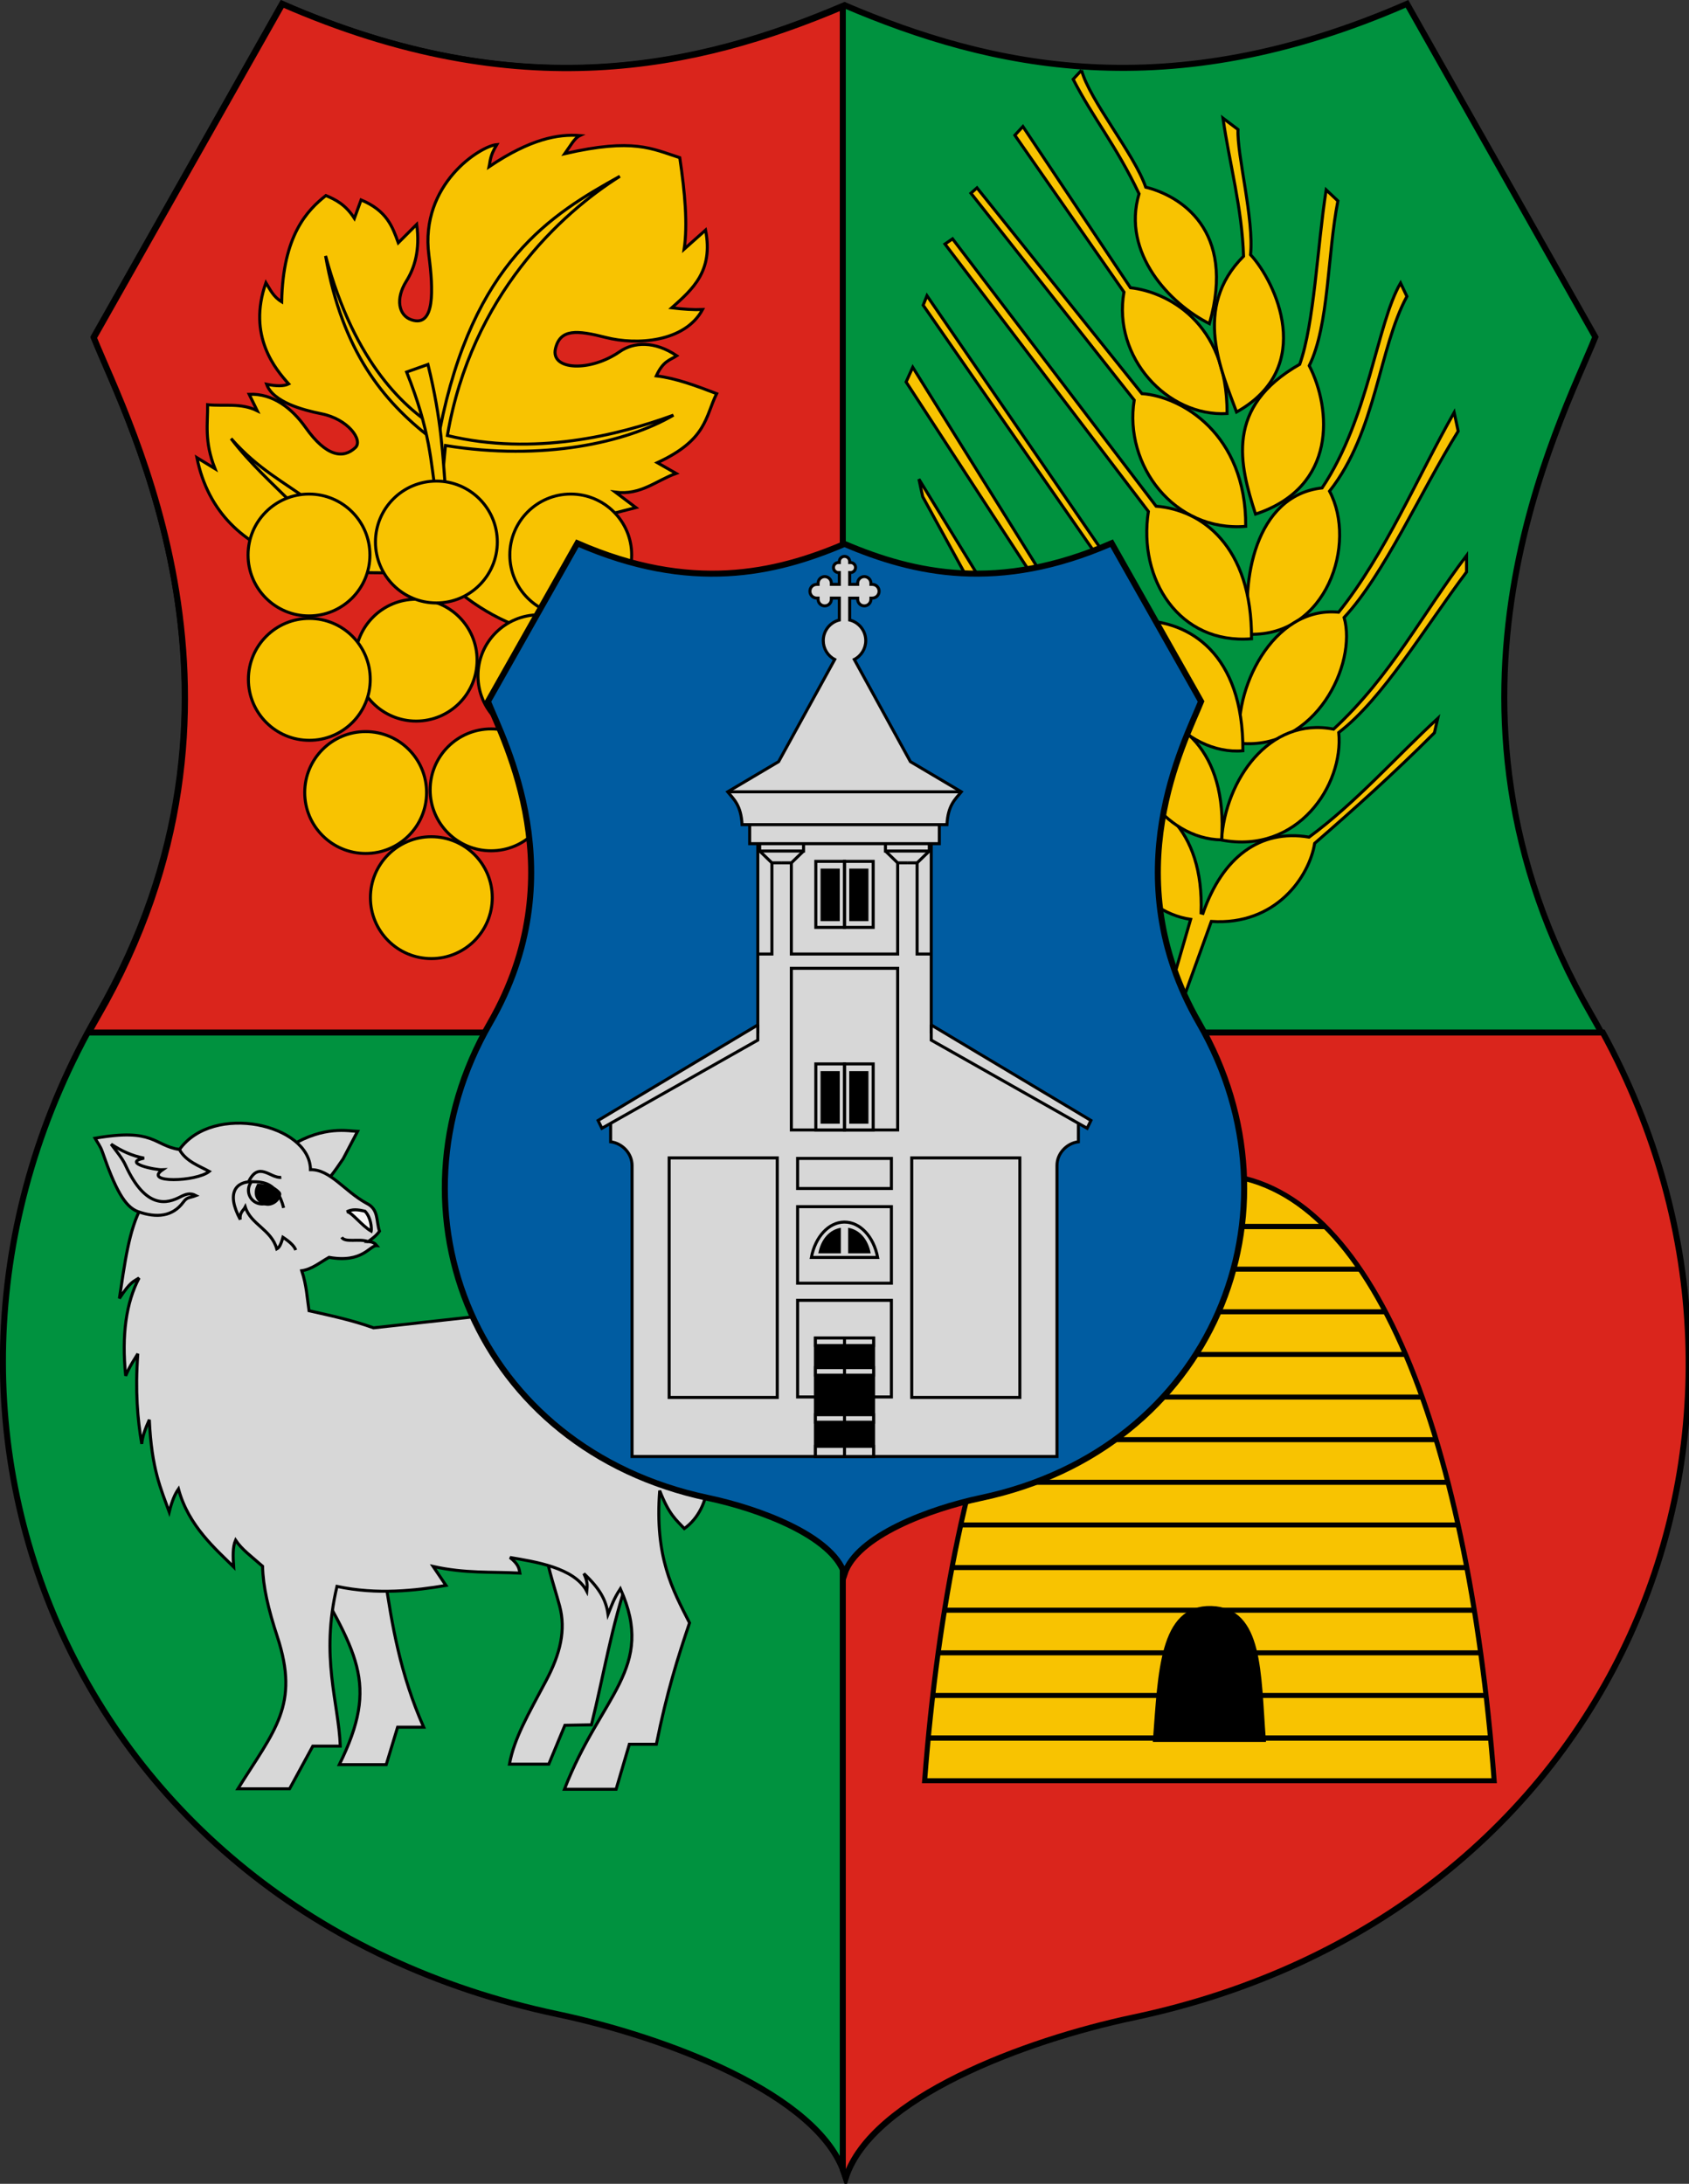 <?xml version="1.0" encoding="UTF-8" standalone="no"?>
<svg
   xmlns:dc="http://purl.org/dc/elements/1.1/"
   xmlns:cc="http://creativecommons.org/ns#"
   xmlns:rdf="http://www.w3.org/1999/02/22-rdf-syntax-ns#"
   xmlns:svg="http://www.w3.org/2000/svg"
   xmlns="http://www.w3.org/2000/svg"
   xmlns:sodipodi="http://sodipodi.sourceforge.net/DTD/sodipodi-0.dtd"
   xmlns:inkscape="http://www.inkscape.org/namespaces/inkscape"
   width="168.391mm"
   height="217.676mm"
   viewBox="0 0 168.391 217.676"
   version="1.1"
   id="svg8"
   inkscape:version="1.0 (4035a4fb49, 2020-05-01)"
   sodipodi:docname="HUN Pusztaszemes COA.svg">
  <rect x="0" y="0" width="168.391" height="217.676" fill="#333333" stroke="none"/>
  <defs
     id="defs2">
    <clipPath
       clipPathUnits="userSpaceOnUse"
       id="clipPath1009">
      <path
         sodipodi:nodetypes="zccz"
         d="m -359.83,240.281 c -15.898,0.094 -25.71,25.316 -28.392,60.446 h 56.783 c -2.681,-35.129 -12.493,-60.54 -28.391,-60.446 z"
         style="fill:none;stroke:#ff00ff;stroke-width:0.3"
         id="path1011" />
    </clipPath>
  </defs>
  <sodipodi:namedview
     fit-margin-bottom="0"
     fit-margin-right="0"
     fit-margin-left="0"
     fit-margin-top="0"
     inkscape:window-maximized="1"
     inkscape:window-y="-9"
     inkscape:window-x="-9"
     inkscape:window-height="1051"
     inkscape:window-width="1920"
     inkscape:snap-global="true"
     inkscape:snap-center="true"
     inkscape:snap-object-midpoints="true"
     inkscape:snap-midpoints="true"
     inkscape:snap-smooth-nodes="true"
     inkscape:snap-intersection-paths="true"
     inkscape:object-paths="true"
     inkscape:snap-bbox-midpoints="true"
     inkscape:snap-bbox-edge-midpoints="true"
     inkscape:bbox-nodes="true"
     inkscape:bbox-paths="true"
     inkscape:snap-bbox="true"
     inkscape:guide-bbox="true"
     showguides="true"
     showborder="false"
     showgrid="false"
     inkscape:document-rotation="0"
     inkscape:current-layer="layer1"
     inkscape:document-units="mm"
     inkscape:cy="409.16579"
     inkscape:cx="177.41516"
     inkscape:zoom="0.49497475"
     inkscape:pageshadow="2"
     inkscape:pageopacity="0.0"
     borderopacity="1.0"
     bordercolor="#666666"
     pagecolor="#ffffff"
     id="base" />
  <g
     transform="translate(655.031,-123.227)"
     inkscape:label="RASZTER"
     id="layer2"
     inkscape:groupmode="layer" />
  <g
     transform="translate(655.031,-123.227)"
     id="layer1"
     inkscape:groupmode="layer"
     inkscape:label="Réteg 1">
    <g
       id="g1173">
      <path
         style="font-variation-settings:normal;opacity:1;vector-effect:none;fill:#00923f;fill-opacity:1;stroke:#000000;stroke-width:0.6;stroke-linecap:butt;stroke-linejoin:miter;stroke-miterlimit:4;stroke-dasharray:none;stroke-dashoffset:0;stroke-opacity:1;stop-color:#000000;stop-opacity:1"
         d="m -542.216,323.995 c 48.836,-10.308 68.687,-60.055 45.826,-99.652 -17.963,-31.113 -2.966,-59.112 0.412,-67.525 l -18.776,-33.208 c -23.769,10.386 -41.478,6.363 -56.081,0.134 -14.603,6.23 -32.312,10.252 -56.081,-0.134 l -18.776,33.208 c 3.378,8.414 18.375,36.413 0.412,67.525 -22.861,39.596 -3.01,89.343 45.826,99.652 10.838,2.288 26.042,7.995 28.619,15.936 2.577,-7.941 17.781,-13.648 28.619,-15.936 z"
         id="path1320"
         sodipodi:nodetypes="sscccccsscs"
         inkscape:transform-center-x="-41.951923"
         inkscape:transform-center-y="172.34604" />
      <path
         transform="matrix(0.265,0,0,0.265,-653.612,112.117)"
         d="M 100.896,43.438 29.934,168.947 c 12.767,31.8 69.449,137.623 1.557,255.215 -1.176,2.037 -2.317,4.082 -3.434,6.133 H 311.721 V 44.418 C 256.746,67.687 190.12,82.423 100.896,43.438 Z m 210.826,386.857 v 427.762 c 0.428,0.982 0.81,1.972 1.135,2.973 9.741,-30.012 67.204,-51.584 108.166,-60.23 182.066,-38.43 257.536,-221.889 176.633,-370.504 z"
         style="fill:#da251c;fill-opacity:1;stroke:#000000;stroke-width:2.268;stroke-miterlimit:4;stroke-dasharray:none"
         id="rect1318" />
      <g
         id="g887"
         transform="translate(-317.5)">
        <path
           sodipodi:nodetypes="cccccccssscccccccccssscccccccccsssccccccccc"
           id="path866"
           d="m -283.758,186.285 c -3.412,-0.731 -7.265,-2.908 -10.49,-6.348 -9.143,1.234 -21.407,-0.022 -23.653,-11.092 l 1.804,1.102 c -1.094,-2.775 -0.708,-4.509 -0.735,-6.381 1.648,0.176 3.296,-0.21 4.944,0.601 l -0.802,-1.637 c 2.376,-0.102 4.272,1.396 5.634,3.322 2.067,2.923 3.762,3.124 4.957,1.99 0.778,-0.739 -0.718,-2.837 -3.386,-3.371 -1.875,-0.376 -4.835,-1.169 -5.467,-2.943 1.001,0.21 1.739,0.202 2.205,-0.033 -1.265,-1.41 -4.159,-4.758 -2.272,-10.089 0.417,0.677 0.731,1.396 1.57,1.904 0.122,-6.63 2.563,-9.136 4.41,-10.591 0.978,0.414 1.949,0.895 2.84,2.272 l 0.668,-1.837 c 2.575,1.076 3.132,2.679 3.708,4.276 l 1.837,-1.837 c 0.352,2.581 -0.222,4.366 -1.043,5.676 -1.084,1.73 -0.783,3.412 0.542,3.845 2.333,0.763 2.159,-3.007 1.714,-6.448 -0.919,-7.097 5.173,-10.908 6.772,-11.025 -0.716,1.195 -0.632,1.59 -0.768,2.205 4.138,-2.789 6.904,-3.272 9.054,-3.107 -0.568,0.272 -0.935,1.016 -1.503,1.804 6.867,-1.574 8.671,-0.49 11.459,0.401 0.51,3.442 0.809,6.652 0.434,9.121 l 2.138,-1.904 c 0.801,4.101 -1.31,5.907 -3.374,7.751 1.15,0.139 2.191,0.206 3.074,0.167 -1.773,3.273 -6.575,3.569 -9.633,2.789 -2.896,-0.739 -4.565,-0.88 -5.033,1.12 -0.505,2.158 3.472,2.332 6.404,0.292 1.394,-0.969 3.479,-1.09 5.69,0.409 -0.679,0.44 -1.359,0.51 -2.038,2.005 2.005,0.241 4.009,1.008 6.014,1.771 -1.143,2.294 -0.942,4.588 -5.913,6.882 l 1.871,1.069 c -1.975,0.699 -3.519,2.199 -6.047,1.871 l 2.038,1.537 -3.541,0.902 -0.935,7.149"
           style="font-variation-settings:normal;opacity:1;vector-effect:none;fill:#f8c301;fill-opacity:1;stroke:#000000;stroke-width:0.3;stroke-linecap:butt;stroke-linejoin:miter;stroke-miterlimit:4;stroke-dasharray:none;stroke-dashoffset:0;stroke-opacity:1;stop-color:#000000;stop-opacity:1" />
        <path
           sodipodi:nodetypes="ccc"
           id="path868"
           d="m -308.314,173.489 c -2.088,-2.113 -4.256,-4.027 -6.181,-6.548 2.721,3.091 5.31,4.342 7.951,6.314"
           style="font-variation-settings:normal;opacity:1;vector-effect:none;fill:#f8c301;fill-opacity:1;stroke:#000000;stroke-width:0.3;stroke-linecap:butt;stroke-linejoin:miter;stroke-miterlimit:4;stroke-dasharray:none;stroke-dashoffset:0;stroke-opacity:1;stop-color:#000000;stop-opacity:1" />
        <path
           sodipodi:nodetypes="cccccccc"
           id="path870"
           d="m -293.542,172.121 0.425,-4.488 c 9.658,1.572 18.054,-0.284 22.726,-3.024 -5.513,2.017 -13.901,4.098 -22.537,2.032 2.409,-14.002 11.367,-22.174 17.198,-25.844 -6.851,3.812 -14.635,8.524 -17.954,25.277 -3.358,-2.017 -8.446,-6.459 -11.387,-17.34 1.652,9.441 5.709,14.458 10.489,18.143"
           style="font-variation-settings:normal;opacity:1;vector-effect:none;fill:#f8c301;fill-opacity:1;stroke:#000000;stroke-width:0.3;stroke-linecap:butt;stroke-linejoin:miter;stroke-miterlimit:4;stroke-dasharray:none;stroke-dashoffset:0;stroke-opacity:1;stop-color:#000000;stop-opacity:1" />
        <path
           sodipodi:nodetypes="cccc"
           id="path872"
           d="m -294.062,172.641 c -0.533,-3.369 -0.536,-6.333 -2.929,-12.331 l 2.126,-0.756 c 1.386,5.646 1.465,9.037 1.795,13.04"
           style="font-variation-settings:normal;opacity:1;vector-effect:none;fill:#f8c301;fill-opacity:1;stroke:#000000;stroke-width:0.3;stroke-linecap:butt;stroke-linejoin:miter;stroke-miterlimit:4;stroke-dasharray:none;stroke-dashoffset:0;stroke-opacity:1;stop-color:#000000;stop-opacity:1" />
        <circle
           style="fill:#f8c301;fill-opacity:1;stroke:#000000;stroke-width:0.3;stroke-miterlimit:4;stroke-dasharray:none"
           id="circle856"
           cx="-296.041"
           cy="189.03"
           r="6.074" />
        <circle
           r="6.074"
           cy="178.547"
           cx="-306.725"
           id="path844"
           style="fill:#f8c301;fill-opacity:1;stroke:#000000;stroke-width:0.3;stroke-miterlimit:4;stroke-dasharray:none" />
        <circle
           style="fill:#f8c301;fill-opacity:1;stroke:#000000;stroke-width:0.3;stroke-miterlimit:4;stroke-dasharray:none"
           id="circle850"
           cx="-294.024"
           cy="177.254"
           r="6.074" />
        <circle
           style="fill:#f8c301;fill-opacity:1;stroke:#000000;stroke-width:0.3;stroke-miterlimit:4;stroke-dasharray:none"
           id="circle852"
           cx="-280.628"
           cy="178.547"
           r="6.074" />
        <circle
           r="6.074"
           cy="190.584"
           cx="-283.803"
           id="circle854"
           style="fill:#f8c301;fill-opacity:1;stroke:#000000;stroke-width:0.3;stroke-miterlimit:4;stroke-dasharray:none" />
        <circle
           r="6.074"
           cy="190.946"
           cx="-306.691"
           id="circle858"
           style="fill:#f8c301;fill-opacity:1;stroke:#000000;stroke-width:0.3;stroke-miterlimit:4;stroke-dasharray:none" />
        <circle
           style="fill:#f8c301;fill-opacity:1;stroke:#000000;stroke-width:0.3;stroke-miterlimit:4;stroke-dasharray:none"
           id="circle860"
           cx="-301.076"
           cy="202.225"
           r="6.074" />
        <circle
           r="6.074"
           cy="201.958"
           cx="-288.571"
           id="circle862"
           style="fill:#f8c301;fill-opacity:1;stroke:#000000;stroke-width:0.3;stroke-miterlimit:4;stroke-dasharray:none" />
        <circle
           style="fill:#f8c301;fill-opacity:1;stroke:#000000;stroke-width:0.3;stroke-miterlimit:4;stroke-dasharray:none"
           id="circle864"
           cx="-294.526"
           cy="212.703"
           r="6.074" />
      </g>
      <g
         id="g971"
         transform="translate(-254)">
        <path
           d="m -257.69,194.837 c -4.056,3.744 -8.222,8.45 -12.827,11.833 -4.897,-0.831 -8.638,2.005 -10.584,7.604 l -0.183,-0.049 c 0.302,-8.506 -4.564,-11.941 -9.094,-11.971 -1.291,5.703 2.825,11.846 8.052,12.613 l -2.101,7.231 1.213,1.136 2.95,-8.16 c 6.455,0.429 9.775,-4.491 10.304,-7.786 3.948,-3.427 7.912,-6.984 11.936,-11.014 z"
           style="font-variation-settings:normal;opacity:1;vector-effect:none;fill:#f8c301;fill-opacity:1;stroke:#000000;stroke-width:0.3;stroke-linecap:butt;stroke-linejoin:miter;stroke-miterlimit:4;stroke-dasharray:none;stroke-dashoffset:0;stroke-opacity:1;stop-color:#000000;stop-opacity:1"
           id="path913" />
        <path
           d="m -293.203,130.225 -0.835,0.902 c 1.98,3.86 4.272,6.576 6.57,11.418 -1.771,5.934 3.135,11.018 7.014,12.944 2.698,-9.412 -2.99,-12.773 -6.352,-13.605 -1.108,-3.258 -5.613,-8.684 -6.397,-11.66 z"
           style="font-variation-settings:normal;opacity:1;vector-effect:none;fill:#f8c301;fill-opacity:1;stroke:#000000;stroke-width:0.3;stroke-linecap:butt;stroke-linejoin:miter;stroke-miterlimit:4;stroke-dasharray:none;stroke-dashoffset:0;stroke-opacity:1;stop-color:#000000;stop-opacity:1"
           id="path889" />
        <path
           d="m -299.05,135.837 -0.801,0.869 10.878,15.634 c -1.151,6.48 4.312,12.461 10.28,12.108 0.042,-9.258 -6.148,-12.155 -9.633,-12.54 z"
           style="font-variation-settings:normal;opacity:1;vector-effect:none;fill:#f8c301;fill-opacity:1;stroke:#000000;stroke-width:0.3;stroke-linecap:butt;stroke-linejoin:miter;stroke-miterlimit:4;stroke-dasharray:none;stroke-dashoffset:0;stroke-opacity:1;stop-color:#000000;stop-opacity:1"
           id="path891" />
        <path
           d="m -279.105,135.002 c 0.665,4.597 1.901,8.949 2.055,13.765 -5.168,5.177 -2.153,11.545 -0.698,15.53 7.978,-4.448 3.869,-13.014 1.394,-15.681 0.365,-3.497 -1.377,-10.03 -1.248,-12.478 z"
           style="font-variation-settings:normal;opacity:1;vector-effect:none;fill:#f8c301;fill-opacity:1;stroke:#000000;stroke-width:0.3;stroke-linecap:butt;stroke-linejoin:miter;stroke-miterlimit:4;stroke-dasharray:none;stroke-dashoffset:0;stroke-opacity:1;stop-color:#000000;stop-opacity:1"
           id="path893" />
        <path
           d="m -303.627,141.951 -0.602,0.535 16.278,20.625 c -1.044,6.464 3.974,13.159 11.119,12.581 0.042,-9.251 -6.434,-12.954 -10.353,-13.229 z"
           style="font-variation-settings:normal;opacity:1;vector-effect:none;fill:#f8c301;fill-opacity:1;stroke:#000000;stroke-width:0.3;stroke-linecap:butt;stroke-linejoin:miter;stroke-miterlimit:4;stroke-dasharray:none;stroke-dashoffset:0;stroke-opacity:1;stop-color:#000000;stop-opacity:1"
           id="path895" />
        <path
           d="m -268.815,142.152 c -0.892,5.753 -1.184,13.309 -2.634,17.388 -7.482,4.251 -6.006,9.997 -4.407,14.932 8.159,-2.691 7.567,-10.486 5.354,-14.794 1.985,-4.043 1.802,-11.075 2.857,-16.424 z"
           style="font-variation-settings:normal;opacity:1;vector-effect:none;fill:#f8c301;fill-opacity:1;stroke:#000000;stroke-width:0.3;stroke-linecap:butt;stroke-linejoin:miter;stroke-miterlimit:4;stroke-dasharray:none;stroke-dashoffset:0;stroke-opacity:1;stop-color:#000000;stop-opacity:1"
           id="path897" />
        <path
           d="m -261.398,151.439 c -2.374,4.09 -3.143,13.431 -7.822,20.424 -6.75,0.757 -8.071,9.447 -7.24,14.584 7.687,0.222 10.761,-9.024 7.982,-14.26 4.676,-5.939 4.906,-14.265 7.715,-19.412 z"
           style="font-variation-settings:normal;opacity:1;vector-effect:none;fill:#f8c301;fill-opacity:1;stroke:#000000;stroke-width:0.3;stroke-linecap:butt;stroke-linejoin:miter;stroke-miterlimit:4;stroke-dasharray:none;stroke-dashoffset:0;stroke-opacity:1;stop-color:#000000;stop-opacity:1"
           id="path901" />
        <path
           d="m -306.063,147.033 -0.756,0.519 20.281,26.657 c -1.052,6.794 3.089,13.272 10.283,12.69 0.042,-9.304 -5.012,-12.868 -9.515,-13.214 z"
           style="font-variation-settings:normal;opacity:1;vector-effect:none;fill:#f8c301;fill-opacity:1;stroke:#000000;stroke-width:0.3;stroke-linecap:butt;stroke-linejoin:miter;stroke-miterlimit:4;stroke-dasharray:none;stroke-dashoffset:0;stroke-opacity:1;stop-color:#000000;stop-opacity:1"
           id="path899" />
        <path
           d="m -256.053,164.335 c -3.713,6.55 -6.885,14.121 -11.519,19.917 -6.609,-0.642 -10.631,7.902 -9.796,13.071 7.511,0.676 11.658,-7.91 10.344,-12.547 3.999,-4.301 7.568,-12.434 11.372,-18.57 z"
           style="font-variation-settings:normal;opacity:1;vector-effect:none;fill:#f8c301;fill-opacity:1;stroke:#000000;stroke-width:0.3;stroke-linecap:butt;stroke-linejoin:miter;stroke-miterlimit:4;stroke-dasharray:none;stroke-dashoffset:0;stroke-opacity:1;stop-color:#000000;stop-opacity:1"
           id="path903" />
        <path
           sodipodi:nodetypes="ccc"
           id="path905"
           d="m -287.208,185.098 c -1.373,6.991 4.404,13.465 10.093,12.962 0.044,-9.771 -5.437,-12.93 -10.093,-12.962 z"
           style="font-variation-settings:normal;opacity:1;vector-effect:none;fill:#f8c301;fill-opacity:1;stroke:#000000;stroke-width:0.3;stroke-linecap:butt;stroke-linejoin:miter;stroke-miterlimit:4;stroke-dasharray:none;stroke-dashoffset:0;stroke-opacity:1;stop-color:#000000;stop-opacity:1" />
        <path
           d="m -254.817,178.601 c -4.39,5.778 -7.506,11.982 -13.259,17.306 -6.434,-1.264 -10.801,5.106 -11.169,11.052 7.559,1.449 12.199,-5.458 11.686,-10.716 4.419,-3.394 8.52,-10.379 12.742,-16.004 z"
           style="font-variation-settings:normal;opacity:1;vector-effect:none;fill:#f8c301;fill-opacity:1;stroke:#000000;stroke-width:0.3;stroke-linecap:butt;stroke-linejoin:miter;stroke-miterlimit:4;stroke-dasharray:none;stroke-dashoffset:0;stroke-opacity:1;stop-color:#000000;stop-opacity:1"
           id="path909" />
        <path
           style="font-variation-settings:normal;opacity:1;vector-effect:none;fill:#f8c301;fill-opacity:1;stroke:#000000;stroke-width:0.3;stroke-linecap:butt;stroke-linejoin:miter;stroke-miterlimit:4;stroke-dasharray:none;stroke-dashoffset:0;stroke-opacity:1;stop-color:#000000;stop-opacity:1"
           d="m -288.294,194.25 c -1.373,6.065 3.368,12.628 9.057,12.694 0.612,-9.036 -4.401,-12.663 -9.057,-12.694 z"
           id="path911"
           sodipodi:nodetypes="ccc" />
        <path
           id="path950"
           d="m -291.322,179.114 -17.67,-25.466 0.378,-0.945 18.048,26.269"
           style="font-variation-settings:normal;opacity:1;vector-effect:none;fill:#f8c301;fill-opacity:1;stroke:#000000;stroke-width:0.3;stroke-linecap:butt;stroke-linejoin:miter;stroke-miterlimit:4;stroke-dasharray:none;stroke-dashoffset:0;stroke-opacity:1;stop-color:#000000;stop-opacity:1" />
        <path
           id="path952"
           d="m -297.7,181.24 -12.993,-19.938 0.661,-1.465 13.607,21.828"
           style="font-variation-settings:normal;opacity:1;vector-effect:none;fill:#f8c301;fill-opacity:1;stroke:#000000;stroke-width:0.3;stroke-linecap:butt;stroke-linejoin:miter;stroke-miterlimit:4;stroke-dasharray:none;stroke-dashoffset:0;stroke-opacity:1;stop-color:#000000;stop-opacity:1" />
        <path
           id="path954"
           d="m -304.22,181.523 -4.819,-8.788 -0.378,-1.748 6.898,11.245"
           style="font-variation-settings:normal;opacity:1;vector-effect:none;fill:#f8c301;fill-opacity:1;stroke:#000000;stroke-width:0.3;stroke-linecap:butt;stroke-linejoin:miter;stroke-miterlimit:4;stroke-dasharray:none;stroke-dashoffset:0;stroke-opacity:1;stop-color:#000000;stop-opacity:1" />
      </g>
      <g
         transform="translate(-254)"
         id="g1031">
        <path
           id="path874"
           style="fill:#f8c301;fill-opacity:1;stroke:#000000;stroke-width:0.5;stroke-miterlimit:4;stroke-dasharray:none"
           d="m -280.455,240.281 c -15.898,0.094 -25.71,25.316 -28.392,60.446 h 56.783 c -2.681,-35.129 -12.493,-60.54 -28.391,-60.446 z"
           sodipodi:nodetypes="zccz" />
        <g
           id="g1005"
           clip-path="url(#clipPath1009)"
           transform="translate(79.375)"
           style="stroke:#000000;stroke-width:0.5;stroke-miterlimit:4;stroke-dasharray:none">
          <path
             id="path881"
             style="fill:#000000;stroke:#000000;stroke-width:0.5;stroke-miterlimit:4;stroke-dasharray:none"
             d="m -359.641,283.559 c -4.933,-0.146 -5.055,6.401 -5.563,13.05 h 10.747 c -0.507,-6.649 -0.251,-12.903 -5.184,-13.05 z"
             sodipodi:nodetypes="zccz" />
          <path
             id="path883"
             d="m -390.541,296.475 h 63.217"
             style="font-variation-settings:normal;opacity:1;vector-effect:none;fill:none;fill-opacity:1;stroke:#000000;stroke-width:0.5;stroke-linecap:butt;stroke-linejoin:miter;stroke-miterlimit:4;stroke-dasharray:none;stroke-dashoffset:0;stroke-opacity:1;stop-color:#000000;stop-opacity:1" />
          <path
             style="font-variation-settings:normal;opacity:1;vector-effect:none;fill:none;fill-opacity:1;stroke:#000000;stroke-width:0.5;stroke-linecap:butt;stroke-linejoin:miter;stroke-miterlimit:4;stroke-dasharray:none;stroke-dashoffset:0;stroke-opacity:1;stop-color:#000000;stop-opacity:1"
             d="m -390.541,245.486 h 63.217"
             id="path885" />
          <path
             id="path930"
             d="m -390.541,296.475 h 63.217"
             style="font-variation-settings:normal;vector-effect:none;fill:none;fill-opacity:1;stroke:#000000;stroke-width:0.5;stroke-linecap:butt;stroke-linejoin:miter;stroke-miterlimit:4;stroke-dasharray:none;stroke-dashoffset:0;stroke-opacity:1;stop-color:#000000" />
          <path
             id="path932"
             d="m -390.541,292.226 h 63.217"
             style="font-variation-settings:normal;vector-effect:none;fill:none;fill-opacity:1;stroke:#000000;stroke-width:0.5;stroke-linecap:butt;stroke-linejoin:miter;stroke-miterlimit:4;stroke-dasharray:none;stroke-dashoffset:0;stroke-opacity:1;stop-color:#000000" />
          <path
             id="path934"
             d="m -390.541,287.977 h 63.217"
             style="font-variation-settings:normal;vector-effect:none;fill:none;fill-opacity:1;stroke:#000000;stroke-width:0.5;stroke-linecap:butt;stroke-linejoin:miter;stroke-miterlimit:4;stroke-dasharray:none;stroke-dashoffset:0;stroke-opacity:1;stop-color:#000000" />
          <path
             id="path936"
             d="m -390.541,283.728 h 63.217"
             style="font-variation-settings:normal;vector-effect:none;fill:none;fill-opacity:1;stroke:#000000;stroke-width:0.5;stroke-linecap:butt;stroke-linejoin:miter;stroke-miterlimit:4;stroke-dasharray:none;stroke-dashoffset:0;stroke-opacity:1;stop-color:#000000" />
          <path
             id="path938"
             d="m -390.541,279.479 h 63.217"
             style="font-variation-settings:normal;vector-effect:none;fill:none;fill-opacity:1;stroke:#000000;stroke-width:0.5;stroke-linecap:butt;stroke-linejoin:miter;stroke-miterlimit:4;stroke-dasharray:none;stroke-dashoffset:0;stroke-opacity:1;stop-color:#000000" />
          <path
             id="path940"
             d="m -390.541,275.23 h 63.217"
             style="font-variation-settings:normal;vector-effect:none;fill:none;fill-opacity:1;stroke:#000000;stroke-width:0.5;stroke-linecap:butt;stroke-linejoin:miter;stroke-miterlimit:4;stroke-dasharray:none;stroke-dashoffset:0;stroke-opacity:1;stop-color:#000000" />
          <path
             id="path942"
             d="m -390.541,270.98 h 63.217"
             style="font-variation-settings:normal;vector-effect:none;fill:none;fill-opacity:1;stroke:#000000;stroke-width:0.5;stroke-linecap:butt;stroke-linejoin:miter;stroke-miterlimit:4;stroke-dasharray:none;stroke-dashoffset:0;stroke-opacity:1;stop-color:#000000" />
          <path
             id="path944"
             d="m -390.541,266.731 h 63.217"
             style="font-variation-settings:normal;vector-effect:none;fill:none;fill-opacity:1;stroke:#000000;stroke-width:0.5;stroke-linecap:butt;stroke-linejoin:miter;stroke-miterlimit:4;stroke-dasharray:none;stroke-dashoffset:0;stroke-opacity:1;stop-color:#000000" />
          <path
             id="path946"
             d="m -390.541,262.482 h 63.217"
             style="font-variation-settings:normal;vector-effect:none;fill:none;fill-opacity:1;stroke:#000000;stroke-width:0.5;stroke-linecap:butt;stroke-linejoin:miter;stroke-miterlimit:4;stroke-dasharray:none;stroke-dashoffset:0;stroke-opacity:1;stop-color:#000000" />
          <path
             id="path948"
             d="m -390.541,258.233 h 63.217"
             style="font-variation-settings:normal;vector-effect:none;fill:none;fill-opacity:1;stroke:#000000;stroke-width:0.5;stroke-linecap:butt;stroke-linejoin:miter;stroke-miterlimit:4;stroke-dasharray:none;stroke-dashoffset:0;stroke-opacity:1;stop-color:#000000" />
          <path
             id="path951"
             d="m -390.541,253.984 h 63.217"
             style="font-variation-settings:normal;vector-effect:none;fill:none;fill-opacity:1;stroke:#000000;stroke-width:0.5;stroke-linecap:butt;stroke-linejoin:miter;stroke-miterlimit:4;stroke-dasharray:none;stroke-dashoffset:0;stroke-opacity:1;stop-color:#000000" />
          <path
             id="path953"
             d="m -390.541,249.735 h 63.217"
             style="font-variation-settings:normal;vector-effect:none;fill:none;fill-opacity:1;stroke:#000000;stroke-width:0.5;stroke-linecap:butt;stroke-linejoin:miter;stroke-miterlimit:4;stroke-dasharray:none;stroke-dashoffset:0;stroke-opacity:1;stop-color:#000000" />
          <path
             id="path955"
             d="m -390.541,245.486 h 63.217"
             style="font-variation-settings:normal;vector-effect:none;fill:none;fill-opacity:1;stroke:#000000;stroke-width:0.5;stroke-linecap:butt;stroke-linejoin:miter;stroke-miterlimit:4;stroke-dasharray:none;stroke-dashoffset:0;stroke-opacity:1;stop-color:#000000" />
        </g>
      </g>
      <g
         transform="translate(-349.25)"
         id="g1066">
        <path
           style="font-variation-settings:normal;opacity:1;vector-effect:none;fill:#d7d7d7;fill-opacity:1;stroke:#000000;stroke-width:0.3;stroke-linecap:butt;stroke-linejoin:miter;stroke-miterlimit:4;stroke-dasharray:none;stroke-dashoffset:0;stroke-opacity:1;stop-color:#000000;stop-opacity:1"
           d="m -251.398,277.057 c -0.049,1.72 0.823,4.053 1.411,6.254 0.639,2.392 0.066,4.768 -1.348,7.437 -1.807,3.411 -3.191,5.763 -3.654,8.326 h 3.921 l 1.606,-3.874 2.646,-0.047 c 1.24,-4.994 1.981,-9.807 3.78,-15.025"
           id="path1051"
           sodipodi:nodetypes="cssccccc" />
        <path
           style="font-variation-settings:normal;opacity:1;vector-effect:none;fill:#d7d7d7;fill-opacity:1;stroke:#000000;stroke-width:0.3;stroke-linecap:butt;stroke-linejoin:miter;stroke-miterlimit:4;stroke-dasharray:none;stroke-dashoffset:0;stroke-opacity:1;stop-color:#000000;stop-opacity:1"
           d="m -275.636,278.474 c 5.477,9.585 7.72,12.451 3.685,20.647 h 4.677 l 1.134,-3.733 h 2.599 c -2.324,-5.247 -3.16,-10.149 -3.874,-15.025"
           id="path1049"
           sodipodi:nodetypes="cccccc" />
        <path
           style="font-variation-settings:normal;opacity:1;vector-effect:none;fill:#d7d7d7;fill-opacity:1;stroke:#000000;stroke-width:0.3;stroke-linecap:butt;stroke-linejoin:miter;stroke-miterlimit:4;stroke-dasharray:none;stroke-dashoffset:0;stroke-opacity:1;stop-color:#000000;stop-opacity:1"
           d="m -276.014,241.007 -0.756,-3.591 c 3.363,-2.008 5.674,-1.447 6.638,-1.417 -0.374,0.702 -0.955,1.815 -1.441,2.74 -0.822,1.2 -1.648,2.457 -2.41,2.74"
           id="path1035"
           sodipodi:nodetypes="ccccc" />
        <path
           style="font-variation-settings:normal;opacity:1;vector-effect:none;fill:#d7d7d7;fill-opacity:1;stroke:#000000;stroke-width:0.3;stroke-linecap:butt;stroke-linejoin:miter;stroke-miterlimit:4;stroke-dasharray:none;stroke-dashoffset:0;stroke-opacity:1;stop-color:#000000;stop-opacity:1"
           d="m -235.192,271.103 c -0.18,1.794 -0.924,3.449 -2.362,4.488 -0.825,-0.88 -1.514,-1.369 -2.457,-3.78 -0.506,6.641 1.278,9.848 2.977,13.182 -1.149,3.374 -2.282,6.98 -3.307,12.095 h -2.693 l -1.323,4.488 h -5.15 c 3.612,-9.36 9.144,-12.042 5.575,-19.985 -0.683,1.033 -0.9,1.755 -1.228,2.551 -0.2,-1.432 -0.815,-2.561 -2.41,-4.063 0.449,0.919 0.315,1.386 0.283,1.748 -1.232,-2.36 -5.221,-2.936 -7.654,-3.355 0.874,0.687 0.914,1.117 0.992,1.559 -2.832,-0.149 -5.418,0.054 -8.646,-0.661 l 1.276,1.89 c -3.031,0.515 -6.863,0.954 -10.867,0.095 -1.673,7.064 0.162,11.537 0.331,15.922 h -2.74 l -2.315,4.252 h -5.15 c 3.655,-5.862 6.171,-8.325 3.927,-15.162 -0.9,-2.742 -1.425,-4.979 -1.47,-7.021 -1.13,-0.993 -2.065,-1.666 -2.693,-2.599 -0.301,0.691 -0.259,1.669 -0.189,2.669 -1.74,-1.746 -4.499,-4.048 -5.504,-7.772 -0.335,0.481 -0.649,1.182 -0.921,2.291 -0.821,-2.275 -1.764,-4.271 -1.984,-9.19 -0.38,0.829 -0.689,1.643 -0.756,2.41 -0.419,-2.472 -0.663,-5.262 -0.393,-8.986 -0.402,0.672 -0.804,1.229 -1.207,2.194 -0.418,-4.081 0.052,-7.308 1.335,-9.751 -0.581,0.383 -0.839,0.333 -1.965,2.042 0.523,-3.385 0.941,-6.915 2.252,-9.209 l -3.809,-6.615 7.55,0.98 c 3.341,-4.69 13.013,-2.542 13.059,2.007 1.956,-0.042 3.356,2.117 5.569,3.341 1.268,0.608 0.954,1.759 1.313,2.794 -0.335,0.471 -0.736,0.746 -1.132,1.034 0.478,0.02 0.702,0.193 0.869,0.401 -0.719,-0.046 -1.394,1.774 -4.766,1.169 -0.926,0.514 -1.711,1.192 -2.723,1.334 0.488,1.475 0.532,2.689 0.725,3.987 2.128,0.484 4.246,0.92 6.434,1.706 l 11.623,-1.281"
           id="path1033"
           sodipodi:nodetypes="cccccccccccccccccccccscccccccccccccccccccccccc" />
        <path
           style="font-variation-settings:normal;opacity:1;vector-effect:none;fill:none;fill-opacity:1;fill-rule:evenodd;stroke:#000000;stroke-width:0.3;stroke-linecap:butt;stroke-linejoin:miter;stroke-miterlimit:4;stroke-dasharray:none;stroke-dashoffset:0;stroke-opacity:1;stop-color:#000000;stop-opacity:1"
           id="path1037"
           sodipodi:type="arc"
           sodipodi:cx="-279.64505"
           sodipodi:cy="241.87408"
           sodipodi:rx="1.362545"
           sodipodi:ry="1.362545"
           sodipodi:start="0"
           sodipodi:end="3.8451718"
           sodipodi:open="true"
           sodipodi:arc-type="arc"
           d="m -278.283,241.874 a 1.363,1.363 0 0 1 -0.974,1.306 1.363,1.363 0 0 1 -1.53,-0.561 1.363,1.363 0 0 1 0.102,-1.626" />
        <path
           style="font-variation-settings:normal;opacity:1;vector-effect:none;fill:none;fill-opacity:1;stroke:#000000;stroke-width:0.3;stroke-linecap:butt;stroke-linejoin:miter;stroke-miterlimit:4;stroke-dasharray:none;stroke-dashoffset:0;stroke-opacity:1;stop-color:#000000;stop-opacity:1"
           d="m -277.502,243.629 c -0.642,-2.54 -2.005,-2.607 -3.189,-2.613 -1.52,-0.007 -2.587,1.07 -1.134,3.77 -0.098,-0.7 0.314,-0.888 0.496,-1.252 0.546,1.749 2.606,2.243 3.142,4.181 0.22,-0.116 0.394,-0.358 0.614,-1.158 0.812,0.531 1.154,0.933 1.276,1.276"
           id="path1039"
           sodipodi:nodetypes="csccccc" />
        <path
           style="font-variation-settings:normal;opacity:1;vector-effect:none;fill:none;fill-opacity:1;stroke:#000000;stroke-width:0.3;stroke-linecap:butt;stroke-linejoin:miter;stroke-miterlimit:4;stroke-dasharray:none;stroke-dashoffset:0;stroke-opacity:1;stop-color:#000000;stop-opacity:1"
           d="m -271.714,246.559 c 0.323,0.568 1.789,0.09 2.634,0.429"
           id="path1041"
           sodipodi:nodetypes="cc" />
        <path
           style="font-variation-settings:normal;opacity:1;vector-effect:none;fill:#f6f5f4;fill-opacity:1;stroke:#000000;stroke-width:0.3;stroke-linecap:butt;stroke-linejoin:miter;stroke-miterlimit:4;stroke-dasharray:none;stroke-dashoffset:0;stroke-opacity:1;stop-color:#000000;stop-opacity:1"
           d="m -268.773,245.944 c 0.056,-0.331 -0.025,-1.352 -0.614,-1.984 -0.759,-0.179 -1.268,-0.221 -1.817,0.049 0.454,-0.01 1.485,1.397 2.431,1.936 z"
           id="path1043"
           sodipodi:nodetypes="cccc" />
        <path
           style="font-variation-settings:normal;opacity:1;vector-effect:none;fill:none;fill-opacity:1;stroke:#000000;stroke-width:0.3;stroke-linecap:butt;stroke-linejoin:miter;stroke-miterlimit:4;stroke-dasharray:none;stroke-dashoffset:0;stroke-opacity:1;stop-color:#000000;stop-opacity:1"
           d="m -280.998,241.019 c 1.028,-2.109 2.173,-0.306 3.26,-0.437"
           id="path1045"
           sodipodi:nodetypes="cc" />
        <path
           style="font-variation-settings:normal;opacity:1;vector-effect:none;fill:#d7d7d7;fill-opacity:1;stroke:#000000;stroke-width:0.3;stroke-linecap:butt;stroke-linejoin:miter;stroke-miterlimit:4;stroke-dasharray:none;stroke-dashoffset:0;stroke-opacity:1;stop-color:#000000;stop-opacity:1"
           d="m -287.889,237.812 c 0.635,1.179 1.98,1.632 2.969,2.179 -1.288,1.049 -6.635,1.193 -4.654,-0.165 -0.727,0.037 -4.099,-0.686 -1.843,-1.158 -1.198,-0.224 -2.275,-0.73 -3.284,-1.394 0.524,0.707 1.119,1.415 1.416,2.066 2.065,4.524 4.221,3.837 5.474,3.194 0.518,-0.265 0.987,-0.448 1.567,-0.134 -0.652,0.254 -0.865,0.113 -1.25,0.639 -1.073,1.465 -2.672,1.613 -4.512,0.965 -1.354,-0.477 -2.303,-2.322 -3.564,-5.95 -0.201,-0.578 -0.461,-0.892 -0.737,-1.37 5.916,-1.041 5.802,0.7 8.417,1.128 z"
           id="path1047"
           sodipodi:nodetypes="cccccsscssscc" />
        <path
           style="fill:#000000;fill-opacity:1;stroke:#000000;stroke-width:1.134;stroke-miterlimit:4;stroke-dasharray:none"
           d="m 1412.236,494.737 c -1.302,-0.396 -2.474,-1.444 -2.987,-2.673 -0.391,-0.935 -0.351,-2.453 0.09,-3.45 l 0.373,-0.843 1.218,0.092 c 3.052,0.23 4.688,0.799 6.103,2.123 0.804,0.752 0.867,0.87 0.748,1.396 -0.545,2.408 -3.259,4.05 -5.545,3.354 z"
           id="path1053"
           transform="matrix(0.265,0,0,0.265,-653.612,112.117)" />
      </g>
      <path
         inkscape:transform-center-y="81.848608"
         inkscape:transform-center-x="-19.923379"
         sodipodi:nodetypes="sscccccsscs"
         id="path1328"
         d="m -557.243,272.543 c 23.193,-4.895 32.619,-28.521 21.763,-47.326 -8.531,-14.776 -1.409,-28.073 0.195,-32.069 l -8.916,-15.771 c -11.289,4.932 -19.699,3.022 -26.634,0.067 -6.935,2.958 -15.345,4.868 -26.634,-0.067 l -8.916,15.771 c 1.604,3.997 8.727,17.293 0.195,32.069 -10.856,18.804 -1.43,42.43 21.763,47.326 5.148,1.087 12.368,3.797 13.592,7.568 1.224,-3.772 8.444,-6.481 13.592,-7.568 z"
         style="font-variation-settings:normal;opacity:1;vector-effect:none;fill:#005ca1;fill-opacity:1;stroke:#000000;stroke-width:0.6;stroke-linecap:butt;stroke-linejoin:miter;stroke-miterlimit:4;stroke-dasharray:none;stroke-dashoffset:0;stroke-opacity:1;stop-color:#000000;stop-opacity:1" />
      <g
         id="g1067"
         transform="translate(-296.333)">
        <path
           style="font-variation-settings:normal;opacity:1;vector-effect:none;fill:#d7d7d7;fill-opacity:1;stroke:#000000;stroke-width:0.3;stroke-linecap:butt;stroke-linejoin:miter;stroke-miterlimit:4;stroke-dasharray:none;stroke-dashoffset:0;stroke-opacity:1;stop-color:#000000;stop-opacity:1"
           d="m -274.502,268.41 h 21.183 v -29.01 c 0,-1.202 0.967,-2.216 2.134,-2.362 v -2.551 l -14.67,-8.363 v -19.797 l -8.646,-0.142 -8.646,0.142 v 19.797 l -14.67,8.363 v 2.551 c 1.166,0.146 2.134,1.16 2.134,2.362 v 29.01 h 21.183"
           id="path976"
           sodipodi:nodetypes="ccscccccccccscc"
           inkscape:transform-center-x="-11.658214"
           inkscape:transform-center-y="-32.673704" />
        <rect
           inkscape:transform-center-y="-15.57477"
           inkscape:transform-center-x="6.2686822"
           y="206.687"
           x="-282.957"
           height="1.37"
           width="4.372"
           id="rect937"
           style="font-variation-settings:normal;opacity:1;vector-effect:none;fill:none;fill-opacity:1;fill-rule:evenodd;stroke:#000000;stroke-width:0.3;stroke-linecap:butt;stroke-linejoin:miter;stroke-miterlimit:4;stroke-dasharray:none;stroke-dashoffset:0;stroke-opacity:1;stop-color:#000000;stop-opacity:1" />
        <path
           inkscape:transform-center-y="-14.300049"
           inkscape:transform-center-x="7.3616562"
           id="path939"
           d="m -282.957,208.057 1.217,1.179 h 0.969"
           style="font-variation-settings:normal;opacity:1;vector-effect:none;fill:none;fill-opacity:1;stroke:#000000;stroke-width:0.3;stroke-linecap:butt;stroke-linejoin:miter;stroke-miterlimit:4;stroke-dasharray:none;stroke-dashoffset:0;stroke-opacity:1;stop-color:#000000;stop-opacity:1" />
        <path
           inkscape:transform-center-y="-9.1668693"
           inkscape:transform-center-x="7.9418762"
           id="path941"
           d="m -281.739,209.236 v 9.087 h -1.409"
           style="font-variation-settings:normal;opacity:1;vector-effect:none;fill:none;fill-opacity:1;stroke:#000000;stroke-width:0.3;stroke-linecap:butt;stroke-linejoin:miter;stroke-miterlimit:4;stroke-dasharray:none;stroke-dashoffset:0;stroke-opacity:1;stop-color:#000000;stop-opacity:1" />
        <path
           sodipodi:nodetypes="ccc"
           style="font-variation-settings:normal;opacity:1;vector-effect:none;fill:none;fill-opacity:1;stroke:#000000;stroke-width:0.3;stroke-linecap:butt;stroke-linejoin:miter;stroke-miterlimit:4;stroke-dasharray:none;stroke-dashoffset:0;stroke-opacity:1;stop-color:#000000;stop-opacity:1"
           d="m -278.585,208.057 -1.217,1.179 h -0.969"
           id="path943"
           inkscape:transform-center-x="5.1756662"
           inkscape:transform-center-y="-14.300049" />
        <path
           sodipodi:nodetypes="ccc"
           style="font-variation-settings:normal;opacity:1;vector-effect:none;fill:none;fill-opacity:1;stroke:#000000;stroke-width:0.3;stroke-linecap:butt;stroke-linejoin:miter;stroke-miterlimit:4;stroke-dasharray:none;stroke-dashoffset:0;stroke-opacity:1;stop-color:#000000;stop-opacity:1"
           d="m -279.802,209.236 v 9.087 h 5.3"
           id="path945"
           inkscape:transform-center-x="2.6499062"
           inkscape:transform-center-y="-9.1668693" />
        <rect
           inkscape:transform-center-y="-10.570017"
           inkscape:transform-center-x="1.4304713"
           y="209.086"
           x="-277.363"
           height="6.582"
           width="2.861"
           id="rect947"
           style="font-variation-settings:normal;opacity:1;vector-effect:none;fill:none;fill-opacity:1;fill-rule:evenodd;stroke:#000000;stroke-width:0.3;stroke-linecap:butt;stroke-linejoin:miter;stroke-miterlimit:4;stroke-dasharray:none;stroke-dashoffset:0;stroke-opacity:1;stop-color:#000000;stop-opacity:1" />
        <rect
           inkscape:transform-center-y="-10.519903"
           inkscape:transform-center-x="1.430448"
           style="font-variation-settings:normal;opacity:1;vector-effect:none;fill:#000000;fill-opacity:1;fill-rule:evenodd;stroke:#000000;stroke-width:0;stroke-linecap:butt;stroke-linejoin:miter;stroke-miterlimit:4;stroke-dasharray:none;stroke-dashoffset:0;stroke-opacity:1;stop-color:#000000;stop-opacity:1"
           id="rect949"
           width="1.914"
           height="5.238"
           x="-276.89"
           y="209.808" />
        <rect
           transform="scale(-1,1)"
           style="font-variation-settings:normal;opacity:1;vector-effect:none;fill:none;fill-opacity:1;fill-rule:evenodd;stroke:#000000;stroke-width:0.3;stroke-linecap:butt;stroke-linejoin:miter;stroke-miterlimit:4;stroke-dasharray:none;stroke-dashoffset:0;stroke-opacity:1;stop-color:#000000;stop-opacity:1"
           id="rect951"
           width="4.372"
           height="1.37"
           x="266.048"
           y="206.687"
           inkscape:transform-center-x="-6.2686967"
           inkscape:transform-center-y="-15.57477" />
        <path
           style="font-variation-settings:normal;opacity:1;vector-effect:none;fill:none;fill-opacity:1;stroke:#000000;stroke-width:0.3;stroke-linecap:butt;stroke-linejoin:miter;stroke-miterlimit:4;stroke-dasharray:none;stroke-dashoffset:0;stroke-opacity:1;stop-color:#000000;stop-opacity:1"
           d="m -266.047,208.057 -1.217,1.179 h -0.969"
           id="path956"
           inkscape:transform-center-x="-7.361654"
           inkscape:transform-center-y="-14.300049" />
        <path
           style="font-variation-settings:normal;opacity:1;vector-effect:none;fill:none;fill-opacity:1;stroke:#000000;stroke-width:0.3;stroke-linecap:butt;stroke-linejoin:miter;stroke-miterlimit:4;stroke-dasharray:none;stroke-dashoffset:0;stroke-opacity:1;stop-color:#000000;stop-opacity:1"
           d="m -267.264,209.236 v 9.087 h 1.409"
           id="path958"
           inkscape:transform-center-x="-7.941874"
           inkscape:transform-center-y="-9.1668693" />
        <path
           inkscape:transform-center-y="-14.300049"
           inkscape:transform-center-x="-5.175664"
           id="path960"
           d="m -270.419,208.057 1.217,1.179 h 0.969"
           style="font-variation-settings:normal;opacity:1;vector-effect:none;fill:none;fill-opacity:1;stroke:#000000;stroke-width:0.3;stroke-linecap:butt;stroke-linejoin:miter;stroke-miterlimit:4;stroke-dasharray:none;stroke-dashoffset:0;stroke-opacity:1;stop-color:#000000;stop-opacity:1"
           sodipodi:nodetypes="ccc" />
        <path
           inkscape:transform-center-y="-9.1668693"
           inkscape:transform-center-x="-2.649904"
           id="path962"
           d="m -269.202,209.236 v 9.087 h -5.3"
           style="font-variation-settings:normal;opacity:1;vector-effect:none;fill:none;fill-opacity:1;stroke:#000000;stroke-width:0.3;stroke-linecap:butt;stroke-linejoin:miter;stroke-miterlimit:4;stroke-dasharray:none;stroke-dashoffset:0;stroke-opacity:1;stop-color:#000000;stop-opacity:1"
           sodipodi:nodetypes="ccc" />
        <rect
           transform="scale(-1,1)"
           style="font-variation-settings:normal;opacity:1;vector-effect:none;fill:none;fill-opacity:1;fill-rule:evenodd;stroke:#000000;stroke-width:0.3;stroke-linecap:butt;stroke-linejoin:miter;stroke-miterlimit:4;stroke-dasharray:none;stroke-dashoffset:0;stroke-opacity:1;stop-color:#000000;stop-opacity:1"
           id="rect964"
           width="2.861"
           height="6.582"
           x="271.641"
           y="209.086"
           inkscape:transform-center-x="-1.4304858"
           inkscape:transform-center-y="-10.570017" />
        <rect
           transform="scale(-1,1)"
           y="209.808"
           x="272.115"
           height="5.238"
           width="1.914"
           id="rect966"
           style="font-variation-settings:normal;opacity:1;vector-effect:none;fill:#000000;fill-opacity:1;fill-rule:evenodd;stroke:#000000;stroke-width:0;stroke-linecap:butt;stroke-linejoin:miter;stroke-miterlimit:4;stroke-dasharray:none;stroke-dashoffset:0;stroke-opacity:1;stop-color:#000000;stop-opacity:1"
           inkscape:transform-center-x="-1.4304625"
           inkscape:transform-center-y="-10.519903" />
        <path
           inkscape:transform-center-y="-42.170354"
           inkscape:transform-center-x="2.6499212"
           id="path972"
           d="m -274.502,235.857 h -5.3 v -16.111 h 5.3"
           style="font-variation-settings:normal;opacity:1;vector-effect:none;fill:none;fill-opacity:1;stroke:#000000;stroke-width:0.3;stroke-linecap:butt;stroke-linejoin:miter;stroke-miterlimit:4;stroke-dasharray:none;stroke-dashoffset:0;stroke-opacity:1;stop-color:#000000;stop-opacity:1" />
        <rect
           inkscape:transform-center-y="-19.387961"
           inkscape:transform-center-x="12.092192"
           y="238.645"
           x="-291.984"
           height="23.878"
           width="10.778"
           id="rect974"
           style="font-variation-settings:normal;opacity:1;vector-effect:none;fill:none;fill-opacity:1;fill-rule:evenodd;stroke:#000000;stroke-width:0.3;stroke-linecap:butt;stroke-linejoin:miter;stroke-miterlimit:4;stroke-dasharray:none;stroke-dashoffset:0;stroke-opacity:1;stop-color:#000000;stop-opacity:1" />
        <path
           style="font-variation-settings:normal;opacity:1;vector-effect:none;fill:none;fill-opacity:1;stroke:#000000;stroke-width:0.3;stroke-linecap:butt;stroke-linejoin:miter;stroke-miterlimit:4;stroke-dasharray:none;stroke-dashoffset:0;stroke-opacity:1;stop-color:#000000;stop-opacity:1"
           d="m -274.502,235.857 h 5.3 v -16.111 h -5.3"
           id="path980"
           inkscape:transform-center-x="-2.6499195"
           inkscape:transform-center-y="-42.170354" />
        <rect
           transform="scale(-1,1)"
           style="font-variation-settings:normal;opacity:1;vector-effect:none;fill:none;fill-opacity:1;fill-rule:evenodd;stroke:#000000;stroke-width:0.3;stroke-linecap:butt;stroke-linejoin:miter;stroke-miterlimit:4;stroke-dasharray:none;stroke-dashoffset:0;stroke-opacity:1;stop-color:#000000;stop-opacity:1"
           id="rect982"
           width="10.778"
           height="23.878"
           x="257.021"
           y="238.645"
           inkscape:transform-center-x="-12.092207"
           inkscape:transform-center-y="-19.387961" />
        <rect
           style="font-variation-settings:normal;opacity:1;vector-effect:none;fill:none;fill-opacity:1;fill-rule:evenodd;stroke:#000000;stroke-width:0.3;stroke-linecap:butt;stroke-linejoin:miter;stroke-miterlimit:4;stroke-dasharray:none;stroke-dashoffset:0;stroke-opacity:1;stop-color:#000000;stop-opacity:1"
           id="rect984"
           width="2.861"
           height="6.582"
           x="-277.363"
           y="229.276"
           inkscape:transform-center-x="1.4304713"
           inkscape:transform-center-y="-10.570017" />
        <rect
           y="229.997"
           x="-276.89"
           height="5.238"
           width="1.914"
           id="rect986"
           style="font-variation-settings:normal;opacity:1;vector-effect:none;fill:#000000;fill-opacity:1;fill-rule:evenodd;stroke:#000000;stroke-width:0;stroke-linecap:butt;stroke-linejoin:miter;stroke-miterlimit:4;stroke-dasharray:none;stroke-dashoffset:0;stroke-opacity:1;stop-color:#000000;stop-opacity:1"
           inkscape:transform-center-x="1.430448"
           inkscape:transform-center-y="-10.519903" />
        <rect
           inkscape:transform-center-y="-10.570017"
           inkscape:transform-center-x="-1.4304858"
           y="229.276"
           x="271.641"
           height="6.582"
           width="2.861"
           id="rect988"
           style="font-variation-settings:normal;opacity:1;vector-effect:none;fill:none;fill-opacity:1;fill-rule:evenodd;stroke:#000000;stroke-width:0.3;stroke-linecap:butt;stroke-linejoin:miter;stroke-miterlimit:4;stroke-dasharray:none;stroke-dashoffset:0;stroke-opacity:1;stop-color:#000000;stop-opacity:1"
           transform="scale(-1,1)" />
        <rect
           inkscape:transform-center-y="-10.519903"
           inkscape:transform-center-x="-1.4304625"
           style="font-variation-settings:normal;opacity:1;vector-effect:none;fill:#000000;fill-opacity:1;fill-rule:evenodd;stroke:#000000;stroke-width:0;stroke-linecap:butt;stroke-linejoin:miter;stroke-miterlimit:4;stroke-dasharray:none;stroke-dashoffset:0;stroke-opacity:1;stop-color:#000000;stop-opacity:1"
           id="rect990"
           width="1.914"
           height="5.238"
           x="272.115"
           y="229.997"
           transform="scale(-1,1)" />
        <rect
           style="font-variation-settings:normal;opacity:1;vector-effect:none;fill:none;fill-opacity:1;fill-rule:evenodd;stroke:#000000;stroke-width:0.3;stroke-linecap:butt;stroke-linejoin:miter;stroke-miterlimit:4;stroke-dasharray:none;stroke-dashoffset:0;stroke-opacity:1;stop-color:#000000;stop-opacity:1"
           id="rect992"
           width="9.352"
           height="3"
           x="-279.178"
           y="238.695"
           inkscape:transform-center-x="10.491458"
           inkscape:transform-center-y="-2.4356732" />
        <rect
           inkscape:transform-center-y="-6.1951711"
           inkscape:transform-center-x="10.491458"
           y="243.504"
           x="-279.178"
           height="7.63"
           width="9.352"
           id="rect994"
           style="font-variation-settings:normal;opacity:1;vector-effect:none;fill:none;fill-opacity:1;fill-rule:evenodd;stroke:#000000;stroke-width:0.3;stroke-linecap:butt;stroke-linejoin:miter;stroke-miterlimit:4;stroke-dasharray:none;stroke-dashoffset:0;stroke-opacity:1;stop-color:#000000;stop-opacity:1" />
        <rect
           style="font-variation-settings:normal;opacity:1;vector-effect:none;fill:none;fill-opacity:1;fill-rule:evenodd;stroke:#000000;stroke-width:0.3;stroke-linecap:butt;stroke-linejoin:miter;stroke-miterlimit:4;stroke-dasharray:none;stroke-dashoffset:0;stroke-opacity:1;stop-color:#000000;stop-opacity:1"
           id="rect996"
           width="9.352"
           height="9.633"
           x="-279.178"
           y="252.84"
           inkscape:transform-center-x="10.491458"
           inkscape:transform-center-y="-7.8213938" />
        <path
           sodipodi:nodetypes="ccccc"
           d="m -274.551,245.04 c -1.536,0.031 -2.868,1.474 -3.255,3.527 h 6.608 c -0.391,-2.077 -1.75,-3.527 -3.304,-3.527 -0.016,-1.7e-4 -0.033,-1.7e-4 -0.049,0 z"
           style="font-variation-settings:normal;opacity:1;vector-effect:none;fill:none;fill-opacity:1;fill-rule:evenodd;stroke:#000000;stroke-width:0.3;stroke-linecap:butt;stroke-linejoin:miter;stroke-miterlimit:4;stroke-dasharray:none;stroke-dashoffset:0;stroke-opacity:1;stop-color:#000000;stop-opacity:1"
           id="path1012" />
        <path
           d="m -274.137,245.611 v 2.543 h 2.245 c -0.278,-1.476 -1.174,-2.376 -2.245,-2.543 z m -0.73,0.001 c -1.072,0.17 -1.968,1.068 -2.245,2.542 h 2.245 z"
           style="font-variation-settings:normal;opacity:1;vector-effect:none;fill:#000000;fill-opacity:1;fill-rule:evenodd;stroke:#000000;stroke-width:0;stroke-linecap:butt;stroke-linejoin:miter;stroke-miterlimit:4;stroke-dasharray:none;stroke-dashoffset:0;stroke-opacity:1;stop-color:#000000;stop-opacity:1"
           id="path1022" />
        <rect
           y="204.716"
           x="-283.957"
           height="2.606"
           width="18.909"
           id="rect909"
           style="fill:#d7d7d7;fill-opacity:1;stroke:#000000;stroke-width:0.3;stroke-miterlimit:4;stroke-dasharray:none" />
        <path
           sodipodi:nodetypes="sscssscccssscssscssscccccccccccccscccssscssscssscccssscss"
           d="m -274.502,178.686 c -0.286,0 -0.516,0.23 -0.516,0.516 v 0.098 h -0.086 c -0.276,0 -0.498,0.222 -0.498,0.498 10e-6,0.276 0.222,0.498 0.498,0.498 h 0.086 v 1.18 h -0.795 v -0.114 c 0,-0.367 -0.295,-0.661 -0.661,-0.661 -0.367,0 -0.661,0.295 -0.661,0.661 v 0.114 h -0.13 c -0.38,0 -0.685,0.306 -0.685,0.685 0,0.38 0.305,0.685 0.685,0.685 h 0.13 v 0.114 c 0,0.367 0.295,0.661 0.661,0.661 0.367,0 0.661,-0.295 0.661,-0.661 v -0.114 h 0.795 v 2.184 c -0.941,0.236 -1.601,1.082 -1.601,2.053 1.9e-4,0.79 0.441,1.515 1.142,1.878 l -5.595,10.186 -5.078,3.007 c 0.62,0.762 1.328,1.319 1.437,3.274 h 10.211 10.211 c 0.108,-1.956 0.816,-2.513 1.437,-3.274 l -5.078,-3.007 -5.594,-10.185 c 0.701,-0.364 1.142,-1.089 1.142,-1.879 -1.5e-4,-0.97 -0.66,-1.816 -1.601,-2.053 v -2.184 h 0.795 v 0.114 c 0,0.367 0.295,0.661 0.661,0.661 0.367,0 0.661,-0.295 0.661,-0.661 v -0.114 h 0.13 c 0.38,0 0.685,-0.306 0.685,-0.685 0,-0.38 -0.305,-0.685 -0.685,-0.685 h -0.13 v -0.114 c 0,-0.367 -0.295,-0.661 -0.661,-0.661 -0.367,0 -0.661,0.295 -0.661,0.661 v 0.114 h -0.795 v -1.18 h 0.085 c 0.276,0 0.498,-0.222 0.498,-0.498 0,-0.276 -0.222,-0.498 -0.498,-0.498 h -0.085 v -0.098 c 0,-0.286 -0.23,-0.516 -0.516,-0.516 z"
           inkscape:transform-center-y="-12.64145"
           inkscape:transform-center-x="5.8237262"
           style="font-variation-settings:normal;opacity:1;vector-effect:none;fill:#d7d7d7;fill-opacity:1;stroke:#000000;stroke-width:0.3;stroke-linecap:butt;stroke-linejoin:miter;stroke-miterlimit:4;stroke-dasharray:none;stroke-dashoffset:0;stroke-opacity:1;stop-color:#000000;stop-opacity:1"
           id="path912" />
        <path
           inkscape:transform-center-y="-39.441834"
           inkscape:transform-center-x="16.607346"
           id="path968"
           d="m -283.148,225.368 v 1.536 l -15.544,8.788 -0.378,-0.78 15.922,-9.52"
           style="font-variation-settings:normal;opacity:1;vector-effect:none;fill:#d7d7d7;fill-opacity:1;stroke:#000000;stroke-width:0.3;stroke-linecap:butt;stroke-linejoin:miter;stroke-miterlimit:4;stroke-dasharray:none;stroke-dashoffset:0;stroke-opacity:1;stop-color:#000000;stop-opacity:1" />
        <path
           style="font-variation-settings:normal;opacity:1;vector-effect:none;fill:#d7d7d7;fill-opacity:1;stroke:#000000;stroke-width:0.3;stroke-linecap:butt;stroke-linejoin:miter;stroke-miterlimit:4;stroke-dasharray:none;stroke-dashoffset:0;stroke-opacity:1;stop-color:#000000;stop-opacity:1"
           d="m -265.856,225.368 v 1.536 l 15.544,8.788 0.378,-0.78 -15.922,-9.52"
           id="path978"
           inkscape:transform-center-x="-16.607344"
           inkscape:transform-center-y="-39.441834" />
        <path
           id="path916"
           d="m -286.149,202.154 h 23.295"
           style="font-variation-settings:normal;opacity:1;vector-effect:none;fill:none;fill-opacity:1;stroke:#000000;stroke-width:0.3;stroke-linecap:butt;stroke-linejoin:miter;stroke-miterlimit:4;stroke-dasharray:none;stroke-dashoffset:0;stroke-opacity:1;stop-color:#000000;stop-opacity:1" />
        <path
           sodipodi:nodetypes="ccccc"
           d="m -277.402,256.598 h 5.8 v 11.812 h -5.8 z"
           inkscape:transform-center-y="-9.6213464"
           inkscape:transform-center-x="6.5073866"
           style="font-variation-settings:normal;opacity:1;vector-effect:none;fill:#000000;fill-opacity:1;fill-rule:evenodd;stroke:#000000;stroke-width:0.3;stroke-linecap:butt;stroke-linejoin:miter;stroke-miterlimit:4;stroke-dasharray:none;stroke-dashoffset:0;stroke-opacity:1;stop-color:#000000;stop-opacity:1"
           id="rect998" />
        <path
           sodipodi:nodetypes="ccccc"
           d="m -277.402,267.394 h 5.8 v 1.016 h -5.8 z"
           inkscape:transform-center-y="-0.85558683"
           inkscape:transform-center-x="6.5073866"
           style="font-variation-settings:normal;opacity:1;vector-effect:none;fill:#d7d7d7;fill-opacity:1;fill-rule:evenodd;stroke:#000000;stroke-width:0.3;stroke-linecap:butt;stroke-linejoin:miter;stroke-miterlimit:4;stroke-dasharray:none;stroke-dashoffset:0;stroke-opacity:1;stop-color:#000000;stop-opacity:1"
           id="rect1000" />
        <rect
           inkscape:transform-center-y="-0.60623478"
           inkscape:transform-center-x="6.5073866"
           y="264.243"
           x="-277.402"
           height="0.747"
           width="5.8"
           id="rect1002"
           style="font-variation-settings:normal;opacity:1;vector-effect:none;fill:#d7d7d7;fill-opacity:1;fill-rule:evenodd;stroke:#000000;stroke-width:0.3;stroke-linecap:butt;stroke-linejoin:miter;stroke-miterlimit:4;stroke-dasharray:none;stroke-dashoffset:0;stroke-opacity:1;stop-color:#000000;stop-opacity:1" />
        <rect
           style="font-variation-settings:normal;opacity:1;vector-effect:none;fill:#d7d7d7;fill-opacity:1;fill-rule:evenodd;stroke:#000000;stroke-width:0.3;stroke-linecap:butt;stroke-linejoin:miter;stroke-miterlimit:4;stroke-dasharray:none;stroke-dashoffset:0;stroke-opacity:1;stop-color:#000000;stop-opacity:1"
           id="rect1004"
           width="5.8"
           height="0.747"
           x="-277.402"
           y="259.551"
           inkscape:transform-center-x="6.5073866"
           inkscape:transform-center-y="-0.60623478" />
        <rect
           inkscape:transform-center-y="-0.60623478"
           inkscape:transform-center-x="6.5073866"
           y="256.598"
           x="-277.402"
           height="0.747"
           width="5.8"
           id="rect1006"
           style="font-variation-settings:normal;opacity:1;vector-effect:none;fill:#d7d7d7;fill-opacity:1;fill-rule:evenodd;stroke:#000000;stroke-width:0.3;stroke-linecap:butt;stroke-linejoin:miter;stroke-miterlimit:4;stroke-dasharray:none;stroke-dashoffset:0;stroke-opacity:1;stop-color:#000000;stop-opacity:1" />
        <path
           id="path1010"
           d="M -274.502,268.41 V 256.598"
           style="font-variation-settings:normal;opacity:1;vector-effect:none;fill:none;fill-opacity:1;stroke:#000000;stroke-width:0.3;stroke-linecap:butt;stroke-linejoin:miter;stroke-miterlimit:4;stroke-dasharray:none;stroke-dashoffset:0;stroke-opacity:1;stop-color:#000000;stop-opacity:1" />
      </g>
    </g>
  </g>
</svg>
